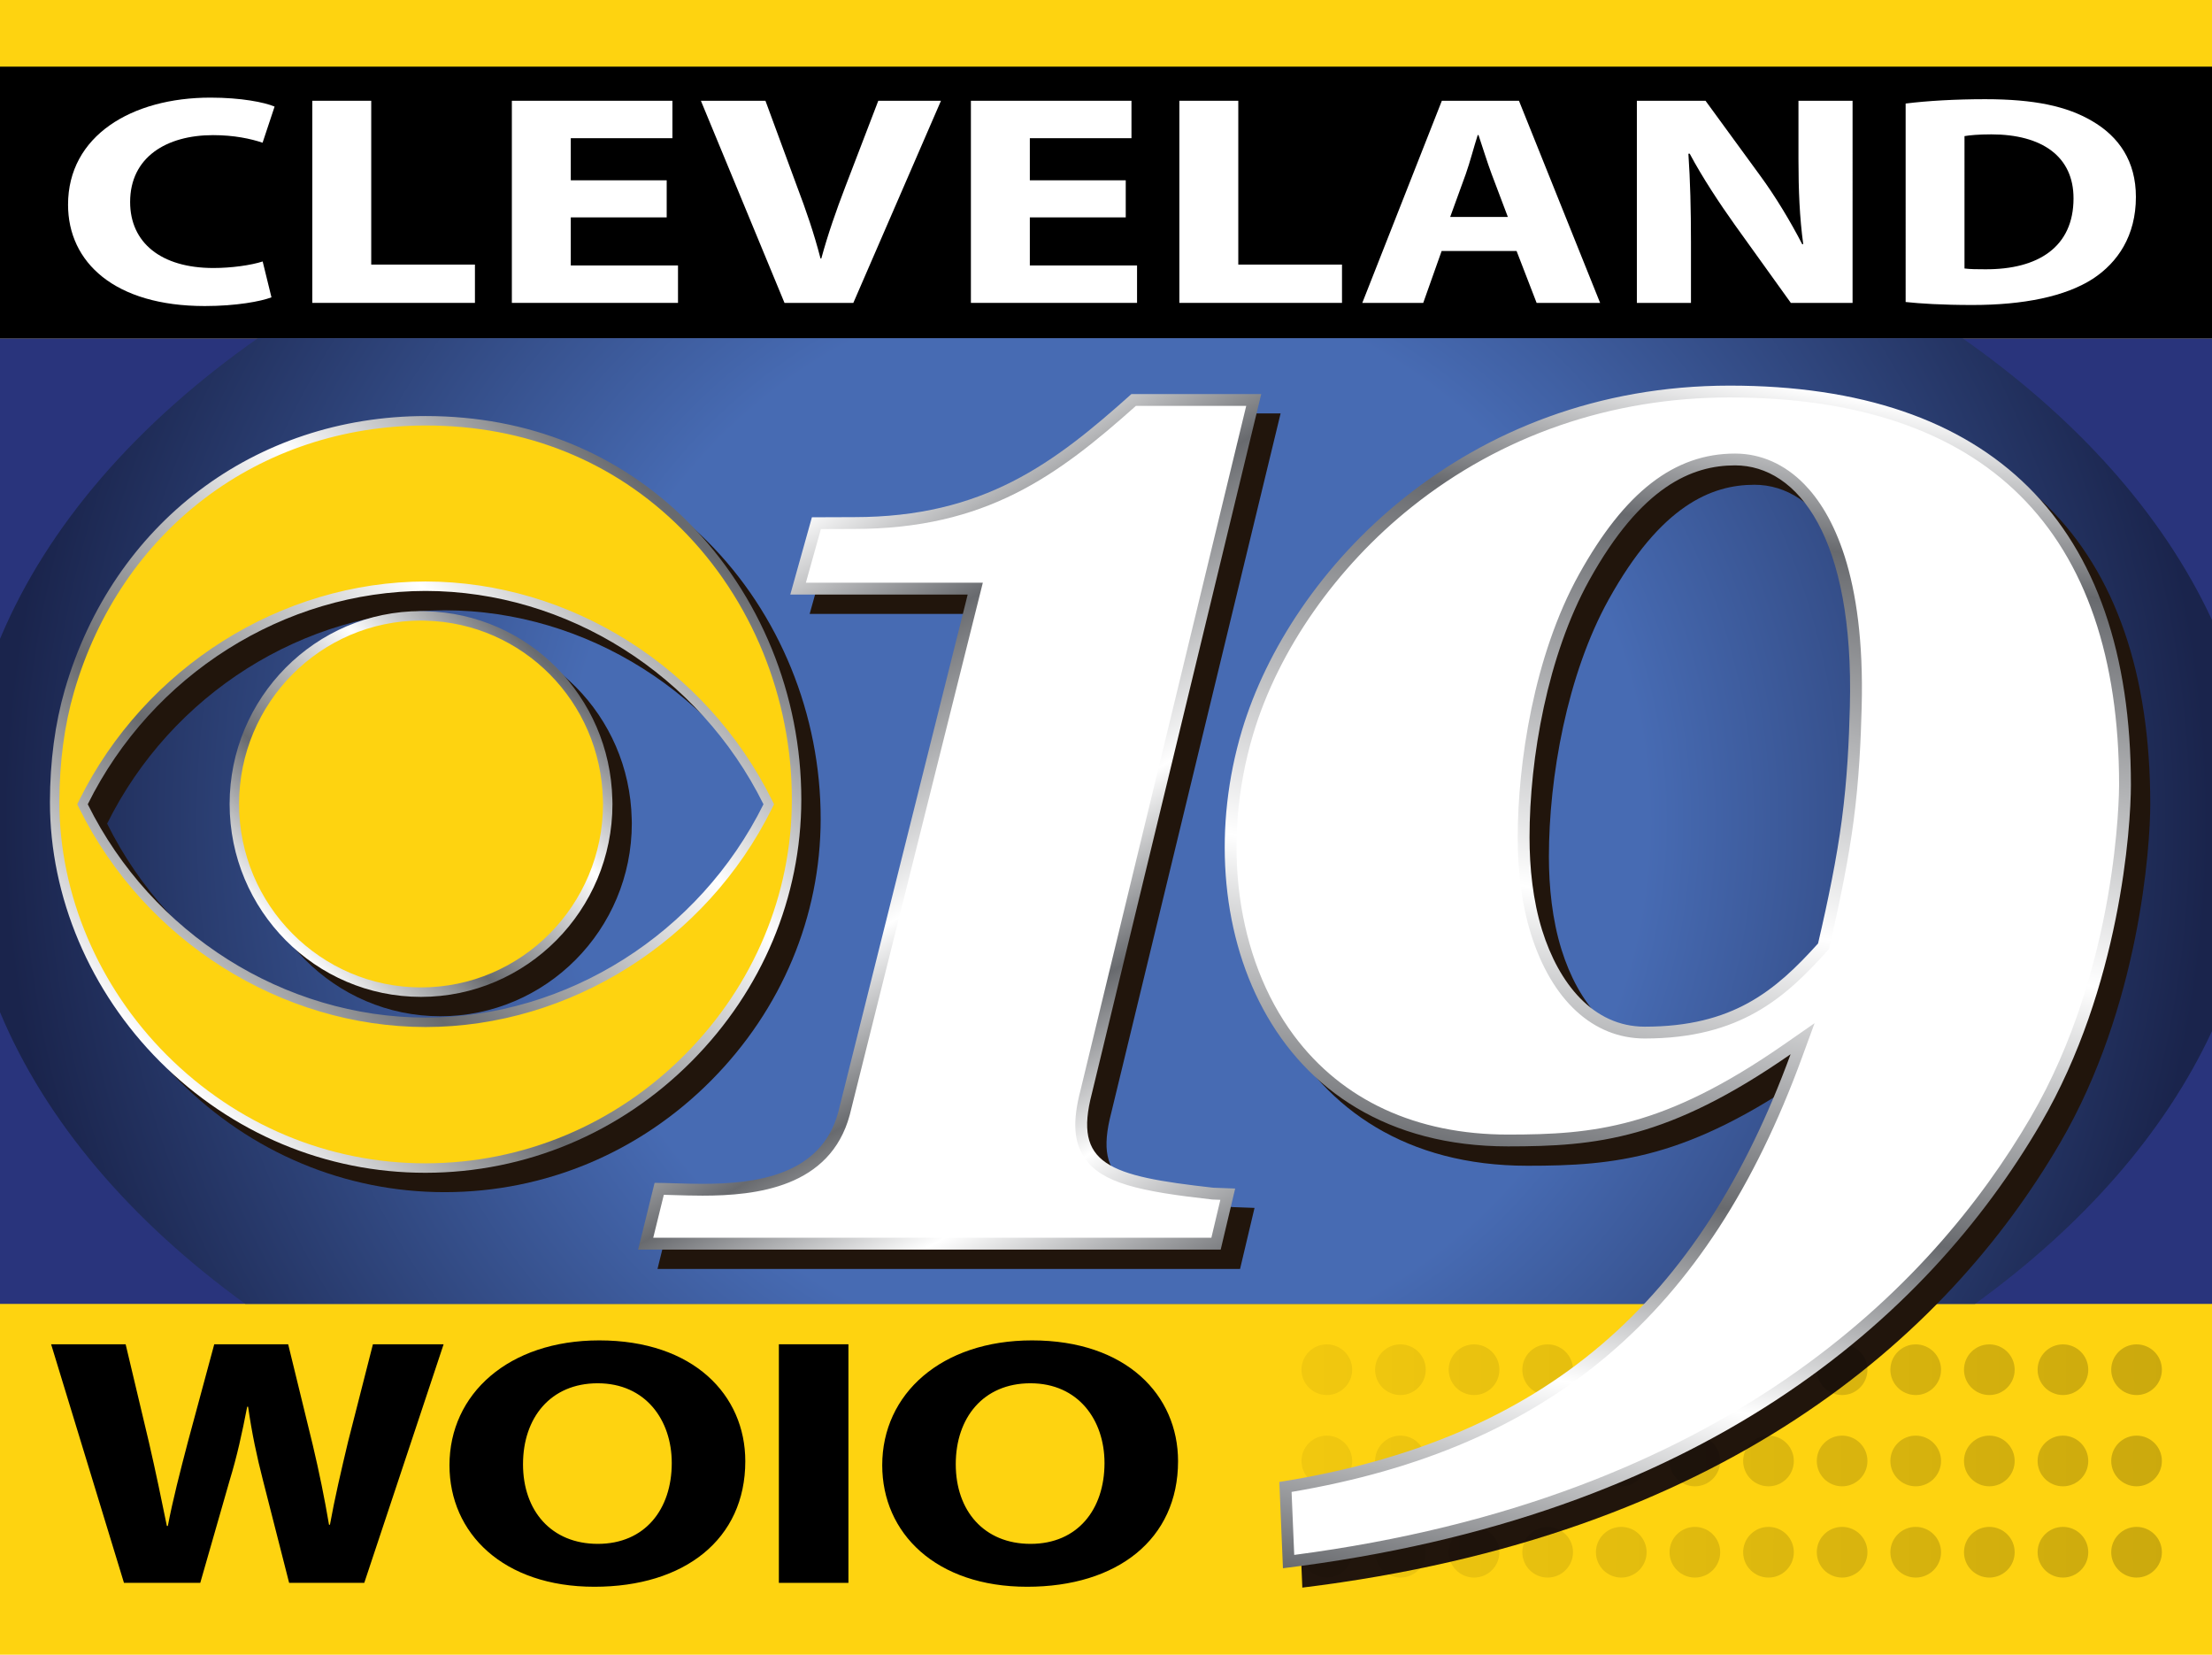<?xml version="1.0" encoding="UTF-8" standalone="no"?>
<!-- Generator: Adobe Illustrator 24.1.1, SVG Export Plug-In . SVG Version: 6.00 Build 0)  -->

<svg
   version="1.1"
   id="圖層_1"
   x="0px"
   y="0px"
   viewBox="0 0 468 350"
   style="enable-background:new 0 0 468 350;"
   xml:space="preserve"
   sodipodi:docname="WOIO_2015 (1).svg"
   inkscape:version="1.1.1 (3bf5ae0, 2021-09-20)"
   xmlns:inkscape="http://www.inkscape.org/namespaces/inkscape"
   xmlns:sodipodi="http://sodipodi.sourceforge.net/DTD/sodipodi-0.dtd"
   xmlns="http://www.w3.org/2000/svg"
   xmlns:svg="http://www.w3.org/2000/svg"><defs
   id="defs17415"><linearGradient
     id="SVGID_42_"
     gradientUnits="userSpaceOnUse"
     x1="257.107"
     y1="271.137"
     x2="158.516"
     y2="100.373">
		<stop
   offset="0"
   style="stop-color:#686A6E"
   id="stop17395" />
		<stop
   offset="0.186"
   style="stop-color:#FFFFFF"
   id="stop17397" />
		<stop
   offset="0.344"
   style="stop-color:#686A6E"
   id="stop17399" />
		<stop
   offset="0.508"
   style="stop-color:#FFFFFF"
   id="stop17401" />
		<stop
   offset="0.766"
   style="stop-color:#686A6E"
   id="stop17403" />
		<stop
   offset="0.935"
   style="stop-color:#FFFFFF"
   id="stop17405" />
	</linearGradient><linearGradient
     id="SVGID_3_"
     gradientUnits="userSpaceOnUse"
     x1="60.35"
     y1="198.789"
     x2="117.832"
     y2="141.307">
		<stop
   offset="0"
   style="stop-color:#FFFFFF"
   id="stop17064" />
		<stop
   offset="0.302"
   style="stop-color:#686A6E"
   id="stop17066" />
		<stop
   offset="0.69"
   style="stop-color:#FFFFFF"
   id="stop17068" />
		<stop
   offset="0.992"
   style="stop-color:#686A6E"
   id="stop17070" />
	</linearGradient><linearGradient
     id="SVGID_4_"
     gradientUnits="userSpaceOnUse"
     x1="33.574"
     y1="224.28"
     x2="146.505"
     y2="111.349">
		<stop
   offset="0"
   style="stop-color:#FFFFFF"
   id="stop17077" />
		<stop
   offset="0.302"
   style="stop-color:#686A6E"
   id="stop17079" />
		<stop
   offset="0.69"
   style="stop-color:#FFFFFF"
   id="stop17081" />
		<stop
   offset="0.992"
   style="stop-color:#686A6E"
   id="stop17083" />
	</linearGradient><linearGradient
     id="SVGID_5_"
     gradientUnits="userSpaceOnUse"
     x1="276.537"
     y1="289.714"
     x2="458.579"
     y2="289.97">
		<stop
   offset="0"
   style="stop-color:#000000;stop-opacity:0.05"
   id="stop17118" />
		<stop
   offset="1"
   style="stop-color:#000000;stop-opacity:0.2"
   id="stop17120" />
	</linearGradient><linearGradient
     id="SVGID_6_"
     gradientUnits="userSpaceOnUse"
     x1="276.51"
     y1="309.017"
     x2="458.552"
     y2="309.272">
		<stop
   offset="0"
   style="stop-color:#000000;stop-opacity:0.05"
   id="stop17125" />
		<stop
   offset="1"
   style="stop-color:#000000;stop-opacity:0.2"
   id="stop17127" />
	</linearGradient><linearGradient
     id="SVGID_7_"
     gradientUnits="userSpaceOnUse"
     x1="276.482"
     y1="328.32"
     x2="458.525"
     y2="328.575">
		<stop
   offset="0"
   style="stop-color:#000000;stop-opacity:0.05"
   id="stop17132" />
		<stop
   offset="1"
   style="stop-color:#000000;stop-opacity:0.2"
   id="stop17134" />
	</linearGradient><linearGradient
     id="SVGID_8_"
     gradientUnits="userSpaceOnUse"
     x1="276.537"
     y1="289.692"
     x2="458.579"
     y2="289.948">
		<stop
   offset="0"
   style="stop-color:#000000;stop-opacity:0.05"
   id="stop17139" />
		<stop
   offset="1"
   style="stop-color:#000000;stop-opacity:0.2"
   id="stop17141" />
	</linearGradient><linearGradient
     id="SVGID_9_"
     gradientUnits="userSpaceOnUse"
     x1="276.51"
     y1="308.995"
     x2="458.552"
     y2="309.25">
		<stop
   offset="0"
   style="stop-color:#000000;stop-opacity:0.05"
   id="stop17146" />
		<stop
   offset="1"
   style="stop-color:#000000;stop-opacity:0.2"
   id="stop17148" />
	</linearGradient><linearGradient
     id="SVGID_10_"
     gradientUnits="userSpaceOnUse"
     x1="276.482"
     y1="328.298"
     x2="458.525"
     y2="328.553">
		<stop
   offset="0"
   style="stop-color:#000000;stop-opacity:0.05"
   id="stop17153" />
		<stop
   offset="1"
   style="stop-color:#000000;stop-opacity:0.2"
   id="stop17155" />
	</linearGradient><linearGradient
     id="SVGID_11_"
     gradientUnits="userSpaceOnUse"
     x1="276.537"
     y1="289.671"
     x2="458.579"
     y2="289.926">
		<stop
   offset="0"
   style="stop-color:#000000;stop-opacity:0.05"
   id="stop17160" />
		<stop
   offset="1"
   style="stop-color:#000000;stop-opacity:0.2"
   id="stop17162" />
	</linearGradient><linearGradient
     id="SVGID_12_"
     gradientUnits="userSpaceOnUse"
     x1="276.51"
     y1="308.973"
     x2="458.552"
     y2="309.229">
		<stop
   offset="0"
   style="stop-color:#000000;stop-opacity:0.05"
   id="stop17167" />
		<stop
   offset="1"
   style="stop-color:#000000;stop-opacity:0.2"
   id="stop17169" />
	</linearGradient><linearGradient
     id="SVGID_13_"
     gradientUnits="userSpaceOnUse"
     x1="276.483"
     y1="328.276"
     x2="458.525"
     y2="328.531">
		<stop
   offset="0"
   style="stop-color:#000000;stop-opacity:0.05"
   id="stop17174" />
		<stop
   offset="1"
   style="stop-color:#000000;stop-opacity:0.2"
   id="stop17176" />
	</linearGradient><linearGradient
     id="SVGID_14_"
     gradientUnits="userSpaceOnUse"
     x1="276.537"
     y1="289.649"
     x2="458.579"
     y2="289.904">
		<stop
   offset="0"
   style="stop-color:#000000;stop-opacity:0.05"
   id="stop17181" />
		<stop
   offset="1"
   style="stop-color:#000000;stop-opacity:0.2"
   id="stop17183" />
	</linearGradient><linearGradient
     id="SVGID_15_"
     gradientUnits="userSpaceOnUse"
     x1="276.51"
     y1="308.951"
     x2="458.552"
     y2="309.207">
		<stop
   offset="0"
   style="stop-color:#000000;stop-opacity:0.05"
   id="stop17188" />
		<stop
   offset="1"
   style="stop-color:#000000;stop-opacity:0.2"
   id="stop17190" />
	</linearGradient><linearGradient
     id="SVGID_16_"
     gradientUnits="userSpaceOnUse"
     x1="276.483"
     y1="328.254"
     x2="458.525"
     y2="328.509">
		<stop
   offset="0"
   style="stop-color:#000000;stop-opacity:0.05"
   id="stop17195" />
		<stop
   offset="1"
   style="stop-color:#000000;stop-opacity:0.2"
   id="stop17197" />
	</linearGradient><linearGradient
     id="SVGID_17_"
     gradientUnits="userSpaceOnUse"
     x1="276.537"
     y1="289.627"
     x2="458.579"
     y2="289.882">
		<stop
   offset="0"
   style="stop-color:#000000;stop-opacity:0.05"
   id="stop17202" />
		<stop
   offset="1"
   style="stop-color:#000000;stop-opacity:0.2"
   id="stop17204" />
	</linearGradient><linearGradient
     id="SVGID_18_"
     gradientUnits="userSpaceOnUse"
     x1="276.51"
     y1="308.93"
     x2="458.552"
     y2="309.185">
		<stop
   offset="0"
   style="stop-color:#000000;stop-opacity:0.05"
   id="stop17209" />
		<stop
   offset="1"
   style="stop-color:#000000;stop-opacity:0.2"
   id="stop17211" />
	</linearGradient><linearGradient
     id="SVGID_19_"
     gradientUnits="userSpaceOnUse"
     x1="276.483"
     y1="328.232"
     x2="458.525"
     y2="328.488">
		<stop
   offset="0"
   style="stop-color:#000000;stop-opacity:0.05"
   id="stop17216" />
		<stop
   offset="1"
   style="stop-color:#000000;stop-opacity:0.2"
   id="stop17218" />
	</linearGradient><linearGradient
     id="SVGID_20_"
     gradientUnits="userSpaceOnUse"
     x1="276.537"
     y1="289.605"
     x2="458.579"
     y2="289.86">
		<stop
   offset="0"
   style="stop-color:#000000;stop-opacity:0.05"
   id="stop17223" />
		<stop
   offset="1"
   style="stop-color:#000000;stop-opacity:0.2"
   id="stop17225" />
	</linearGradient><linearGradient
     id="SVGID_21_"
     gradientUnits="userSpaceOnUse"
     x1="276.51"
     y1="308.908"
     x2="458.552"
     y2="309.163">
		<stop
   offset="0"
   style="stop-color:#000000;stop-opacity:0.05"
   id="stop17230" />
		<stop
   offset="1"
   style="stop-color:#000000;stop-opacity:0.2"
   id="stop17232" />
	</linearGradient><linearGradient
     id="SVGID_22_"
     gradientUnits="userSpaceOnUse"
     x1="276.483"
     y1="328.21"
     x2="458.525"
     y2="328.466">
		<stop
   offset="0"
   style="stop-color:#000000;stop-opacity:0.05"
   id="stop17237" />
		<stop
   offset="1"
   style="stop-color:#000000;stop-opacity:0.2"
   id="stop17239" />
	</linearGradient><linearGradient
     id="SVGID_23_"
     gradientUnits="userSpaceOnUse"
     x1="276.537"
     y1="289.583"
     x2="458.579"
     y2="289.839">
		<stop
   offset="0"
   style="stop-color:#000000;stop-opacity:0.05"
   id="stop17244" />
		<stop
   offset="1"
   style="stop-color:#000000;stop-opacity:0.2"
   id="stop17246" />
	</linearGradient><linearGradient
     id="SVGID_24_"
     gradientUnits="userSpaceOnUse"
     x1="276.51"
     y1="308.886"
     x2="458.552"
     y2="309.141">
		<stop
   offset="0"
   style="stop-color:#000000;stop-opacity:0.05"
   id="stop17251" />
		<stop
   offset="1"
   style="stop-color:#000000;stop-opacity:0.2"
   id="stop17253" />
	</linearGradient><linearGradient
     id="SVGID_25_"
     gradientUnits="userSpaceOnUse"
     x1="276.483"
     y1="328.189"
     x2="458.525"
     y2="328.444">
		<stop
   offset="0"
   style="stop-color:#000000;stop-opacity:0.05"
   id="stop17258" />
		<stop
   offset="1"
   style="stop-color:#000000;stop-opacity:0.2"
   id="stop17260" />
	</linearGradient><linearGradient
     id="SVGID_26_"
     gradientUnits="userSpaceOnUse"
     x1="276.537"
     y1="289.561"
     x2="458.579"
     y2="289.817">
		<stop
   offset="0"
   style="stop-color:#000000;stop-opacity:0.05"
   id="stop17265" />
		<stop
   offset="1"
   style="stop-color:#000000;stop-opacity:0.2"
   id="stop17267" />
	</linearGradient><linearGradient
     id="SVGID_27_"
     gradientUnits="userSpaceOnUse"
     x1="276.51"
     y1="308.864"
     x2="458.552"
     y2="309.119">
		<stop
   offset="0"
   style="stop-color:#000000;stop-opacity:0.05"
   id="stop17272" />
		<stop
   offset="1"
   style="stop-color:#000000;stop-opacity:0.2"
   id="stop17274" />
	</linearGradient><linearGradient
     id="SVGID_28_"
     gradientUnits="userSpaceOnUse"
     x1="276.483"
     y1="328.167"
     x2="458.525"
     y2="328.422">
		<stop
   offset="0"
   style="stop-color:#000000;stop-opacity:0.05"
   id="stop17279" />
		<stop
   offset="1"
   style="stop-color:#000000;stop-opacity:0.2"
   id="stop17281" />
	</linearGradient><linearGradient
     id="SVGID_29_"
     gradientUnits="userSpaceOnUse"
     x1="276.537"
     y1="289.54"
     x2="458.579"
     y2="289.795">
		<stop
   offset="0"
   style="stop-color:#000000;stop-opacity:0.05"
   id="stop17286" />
		<stop
   offset="1"
   style="stop-color:#000000;stop-opacity:0.2"
   id="stop17288" />
	</linearGradient><linearGradient
     id="SVGID_30_"
     gradientUnits="userSpaceOnUse"
     x1="276.51"
     y1="308.842"
     x2="458.552"
     y2="309.098">
		<stop
   offset="0"
   style="stop-color:#000000;stop-opacity:0.05"
   id="stop17293" />
		<stop
   offset="1"
   style="stop-color:#000000;stop-opacity:0.2"
   id="stop17295" />
	</linearGradient><linearGradient
     id="SVGID_31_"
     gradientUnits="userSpaceOnUse"
     x1="276.483"
     y1="328.145"
     x2="458.525"
     y2="328.4">
		<stop
   offset="0"
   style="stop-color:#000000;stop-opacity:0.05"
   id="stop17300" />
		<stop
   offset="1"
   style="stop-color:#000000;stop-opacity:0.2"
   id="stop17302" />
	</linearGradient><linearGradient
     id="SVGID_32_"
     gradientUnits="userSpaceOnUse"
     x1="276.537"
     y1="289.518"
     x2="458.579"
     y2="289.773">
		<stop
   offset="0"
   style="stop-color:#000000;stop-opacity:0.05"
   id="stop17307" />
		<stop
   offset="1"
   style="stop-color:#000000;stop-opacity:0.2"
   id="stop17309" />
	</linearGradient><linearGradient
     id="SVGID_33_"
     gradientUnits="userSpaceOnUse"
     x1="276.51"
     y1="308.82"
     x2="458.552"
     y2="309.076">
		<stop
   offset="0"
   style="stop-color:#000000;stop-opacity:0.05"
   id="stop17314" />
		<stop
   offset="1"
   style="stop-color:#000000;stop-opacity:0.2"
   id="stop17316" />
	</linearGradient><linearGradient
     id="SVGID_34_"
     gradientUnits="userSpaceOnUse"
     x1="276.483"
     y1="328.123"
     x2="458.525"
     y2="328.378">
		<stop
   offset="0"
   style="stop-color:#000000;stop-opacity:0.05"
   id="stop17321" />
		<stop
   offset="1"
   style="stop-color:#000000;stop-opacity:0.2"
   id="stop17323" />
	</linearGradient><linearGradient
     id="SVGID_35_"
     gradientUnits="userSpaceOnUse"
     x1="276.537"
     y1="289.496"
     x2="458.579"
     y2="289.751">
		<stop
   offset="0"
   style="stop-color:#000000;stop-opacity:0.05"
   id="stop17328" />
		<stop
   offset="1"
   style="stop-color:#000000;stop-opacity:0.2"
   id="stop17330" />
	</linearGradient><linearGradient
     id="SVGID_36_"
     gradientUnits="userSpaceOnUse"
     x1="276.51"
     y1="308.799"
     x2="458.552"
     y2="309.054">
		<stop
   offset="0"
   style="stop-color:#000000;stop-opacity:0.05"
   id="stop17335" />
		<stop
   offset="1"
   style="stop-color:#000000;stop-opacity:0.2"
   id="stop17337" />
	</linearGradient><linearGradient
     id="SVGID_37_"
     gradientUnits="userSpaceOnUse"
     x1="276.483"
     y1="328.101"
     x2="458.525"
     y2="328.357">
		<stop
   offset="0"
   style="stop-color:#000000;stop-opacity:0.05"
   id="stop17342" />
		<stop
   offset="1"
   style="stop-color:#000000;stop-opacity:0.2"
   id="stop17344" />
	</linearGradient><linearGradient
     id="SVGID_38_"
     gradientUnits="userSpaceOnUse"
     x1="276.537"
     y1="289.474"
     x2="458.579"
     y2="289.729">
		<stop
   offset="0"
   style="stop-color:#000000;stop-opacity:0.05"
   id="stop17349" />
		<stop
   offset="1"
   style="stop-color:#000000;stop-opacity:0.2"
   id="stop17351" />
	</linearGradient><linearGradient
     id="SVGID_39_"
     gradientUnits="userSpaceOnUse"
     x1="276.51"
     y1="308.777"
     x2="458.552"
     y2="309.032">
		<stop
   offset="0"
   style="stop-color:#000000;stop-opacity:0.05"
   id="stop17356" />
		<stop
   offset="1"
   style="stop-color:#000000;stop-opacity:0.2"
   id="stop17358" />
	</linearGradient><linearGradient
     id="SVGID_40_"
     gradientUnits="userSpaceOnUse"
     x1="276.483"
     y1="328.079"
     x2="458.525"
     y2="328.335">
		<stop
   offset="0"
   style="stop-color:#000000;stop-opacity:0.05"
   id="stop17363" />
		<stop
   offset="1"
   style="stop-color:#000000;stop-opacity:0.2"
   id="stop17365" />
	</linearGradient></defs><sodipodi:namedview
   id="namedview17413"
   pagecolor="#505050"
   bordercolor="#eeeeee"
   borderopacity="1"
   inkscape:pageshadow="0"
   inkscape:pageopacity="0"
   inkscape:pagecheckerboard="0"
   showgrid="false"
   inkscape:zoom="1.4828571"
   inkscape:cx="307.17726"
   inkscape:cy="292.67823"
   inkscape:window-width="1366"
   inkscape:window-height="703"
   inkscape:window-x="0"
   inkscape:window-y="0"
   inkscape:window-maximized="1"
   inkscape:current-layer="圖層_1" />
<style
   type="text/css"
   id="style17019">
	.st0{fill:#FED310;}
	.st1{fill:url(#SVGID_1_);}
	.st2{fill:url(#SVGID_2_);}
	.st3{filter:url(#AI_高斯模糊);}
	.st4{fill:#231815;}
	.st5{fill:url(#SVGID_3_);}
	.st6{fill:url(#SVGID_4_);}
	.st7{fill:#FFFFFF;}
	.st8{fill:url(#SVGID_5_);}
	.st9{fill:url(#SVGID_6_);}
	.st10{fill:url(#SVGID_7_);}
	.st11{fill:url(#SVGID_8_);}
	.st12{fill:url(#SVGID_9_);}
	.st13{fill:url(#SVGID_10_);}
	.st14{fill:url(#SVGID_11_);}
	.st15{fill:url(#SVGID_12_);}
	.st16{fill:url(#SVGID_13_);}
	.st17{fill:url(#SVGID_14_);}
	.st18{fill:url(#SVGID_15_);}
	.st19{fill:url(#SVGID_16_);}
	.st20{fill:url(#SVGID_17_);}
	.st21{fill:url(#SVGID_18_);}
	.st22{fill:url(#SVGID_19_);}
	.st23{fill:url(#SVGID_20_);}
	.st24{fill:url(#SVGID_21_);}
	.st25{fill:url(#SVGID_22_);}
	.st26{fill:url(#SVGID_23_);}
	.st27{fill:url(#SVGID_24_);}
	.st28{fill:url(#SVGID_25_);}
	.st29{fill:url(#SVGID_26_);}
	.st30{fill:url(#SVGID_27_);}
	.st31{fill:url(#SVGID_28_);}
	.st32{fill:url(#SVGID_29_);}
	.st33{fill:url(#SVGID_30_);}
	.st34{fill:url(#SVGID_31_);}
	.st35{fill:url(#SVGID_32_);}
	.st36{fill:url(#SVGID_33_);}
	.st37{fill:url(#SVGID_34_);}
	.st38{fill:url(#SVGID_35_);}
	.st39{fill:url(#SVGID_36_);}
	.st40{fill:url(#SVGID_37_);}
	.st41{fill:url(#SVGID_38_);}
	.st42{fill:url(#SVGID_39_);}
	.st43{fill:url(#SVGID_40_);}
	.st44{fill:url(#SVGID_41_);}
	.st45{fill:url(#SVGID_42_);}
</style>
<filter
   id="AI_高斯模糊"
   x="-0.027"
   y="-0.048"
   width="1.055"
   height="1.096">
	<feGaussianBlur
   stdDeviation="5"
   id="feGaussianBlur17021" />
</filter>
<rect
   x="0"
   class="st0"
   width="468"
   height="350"
   id="rect17024"
   style="stroke:none" />
<radialGradient
   id="SVGID_1_"
   cx="234"
   cy="173.672"
   r="180.535"
   gradientUnits="userSpaceOnUse">
	<stop
   offset="0"
   style="stop-color:#1D398D"
   id="stop17026" />
	<stop
   offset="1"
   style="stop-color:#29347C"
   id="stop17028" />
</radialGradient>
<rect
   x="0"
   y="71.544"
   class="st1"
   width="468"
   height="204.255"
   id="rect17031"
   style="stroke:none" />
<rect
   x="0"
   y="14.098"
   width="468"
   height="57.447"
   id="rect17033"
   style="stroke:none;fill:#000000" />
<radialGradient
   id="SVGID_2_"
   cx="234"
   cy="173.672"
   r="233.346"
   gradientUnits="userSpaceOnUse">
	<stop
   offset="0.491"
   style="stop-color:#476BB3"
   id="stop17035" />
	<stop
   offset="1"
   style="stop-color:#1A244C"
   id="stop17037" />
</radialGradient>
<path
   class="st2"
   d="M468,131.139c-10.42-22.417-28.679-42.707-52.787-59.594H54.557  C29.022,89.431,10.044,111.136,0,135.143v78.949  c9.693,23.168,27.709,44.191,51.908,61.708h365.954  C440.659,259.297,457.966,239.683,468,218.095V131.139z"
   id="path17040"
   style="stroke:none" />
<path
   d="M 26.231,334.806 10.815,284.34 h 15.768 l 4.938,20.78 c 1.393,6.009 2.744,12.561 3.785,17.654 h 0.204 c 1.043,-5.484 2.605,-11.522 4.245,-17.795 l 5.575,-20.64 h 15.64 l 5.203,21.301 c 1.391,5.889 2.493,11.277 3.436,16.868 h 0.198 c 1.016,-5.628 2.388,-11.481 3.827,-17.533 l 5.265,-20.636 H 93.857 L 77.069,334.806 H 61.173 L 55.629,313.077 c -1.298,-5.047 -2.315,-9.809 -3.137,-15.529 h -0.193 c -1.101,5.684 -2.15,10.471 -3.706,15.565 l -6.223,21.693 z"
   id="path17042"
   style="fill:#000000;stroke:none" /><path
   d="m 157.685,309.068 c 0,16.558 -12.892,26.562 -31.926,26.562 -19.304,0 -30.663,-11.321 -30.663,-25.713 0,-15.086 12.519,-26.399 31.688,-26.399 19.981,0 30.9,11.589 30.9,25.551 z m -47.03,0.633 c 0,9.886 6.011,16.856 15.832,16.856 9.951,0 15.639,-7.289 15.639,-17.103 0,-9.097 -5.548,-16.865 -15.674,-16.865 -9.97,0 -15.796,7.297 -15.796,17.111 z"
   id="path17044"
   style="fill:#000000;stroke:none" /><path
   d="m 179.506,284.34 v 50.466 H 164.788 v -50.466 z"
   id="path17046"
   style="fill:#000000;stroke:none" /><path
   d="m 249.244,309.068 c 0,16.558 -12.893,26.562 -31.926,26.562 -19.304,0 -30.663,-11.321 -30.663,-25.713 0,-15.086 12.519,-26.399 31.688,-26.399 19.981,0 30.901,11.589 30.901,25.551 z m -47.03,0.633 c 0,9.886 6.01,16.856 15.831,16.856 9.951,0 15.639,-7.289 15.639,-17.103 0,-9.097 -5.548,-16.865 -15.674,-16.865 -9.97,0 -15.796,7.297 -15.796,17.111 z"
   id="path17048"
   style="fill:#000000;stroke:none" />

<g
   class="st3"
   id="g17060"
   style="stroke:none;fill:#21150c;fill-opacity:1">
	<path
   class="st4"
   d="M370.068,85.663c-56.106,0-93.009,38.859-103.213,72.957   c-11.957,39.957,5.234,87.96,56.298,87.96c18.765,0,33.872-1.492,59.787-19.492   c-19.149,52.213-51.617,81.532-108.17,90.468l0.766,18.255   c88.596-10.851,136.131-52.585,160.34-94.085   c16.815-28.824,19.064-62.653,19.064-71.617   C454.94,114.778,425.408,85.663,370.068,85.663z M327.706,181.222   c0-16.789,3.828-38.507,12.631-54.385c11.054-19.937,21.787-24.3,30.85-24.3   c13.315,0,25.226,15.303,24.293,51.038c-0.188,7.198-0.544,15.192-1.711,24   c-1.062,8.018-2.833,16.71-5.019,26.09   c-9.057,10.048-18.06,17.595-36.673,17.595c-10.924,0-18.198-9.177-21.702-20.399   C328.401,194.538,327.706,187.566,327.706,181.222z"
   id="path17052"
   style="stroke:none;fill:#21150c;fill-opacity:1" />
	<path
   class="st4"
   d="M93.177,133.358c-22.331,0-40.498,18.302-40.498,40.799   c0,22.497,18.167,40.8,40.498,40.8c22.331,0,40.499-18.303,40.499-40.8   c0-0.211-0.007-0.42-0.014-0.629l-0.01-0.329   c-0.5-21.793-17.836-39.283-39.465-39.817l-0.298-0.009   C93.652,133.365,93.415,133.358,93.177,133.358z"
   id="path17054"
   style="stroke:none;fill:#21150c;fill-opacity:1" />
	<path
   class="st4"
   d="M173.632,173.235c0.024-22.063-8.708-43.464-23.957-58.715   c-14.667-14.669-33.836-22.42-55.447-22.42c-0.027,0-0.056,0-0.082,0   c-36.183,0.033-66.142,22.739-76.324,57.847   c-2.085,7.19-3.148,15.189-3.158,23.775   c-0.023,20.087,8.471,40.117,23.303,54.951   c15.148,15.151,35.069,23.491,56.104,23.491c0.025,0,0.053,0,0.079,0   c21.211-0.021,41.209-8.409,56.311-23.616   C165.38,213.521,173.609,193.877,173.632,173.235z M165.629,174.213   c-13.583,27.396-41.561,45.082-71.48,45.123   c-29.922-0.041-57.9-17.728-71.484-45.123   c13.583-27.395,41.562-45.082,71.48-45.123   C124.068,129.132,152.046,146.819,165.629,174.213z"
   id="path17056"
   style="stroke:none;fill:#21150c;fill-opacity:1" />
	<path
   class="st4"
   d="M235.11,235.387L270.94,87.451h-27.467   c-16.302,14.59-31.193,26.031-58.703,26.031c-1.212,0-7.623,0.032-8.894,0.032   l-4.575,16.34h37.534l-27.385,109.489c-3.633,13.428-17.497,15.157-28.7,15.157   c-3.885,0-7.45-0.208-10.158-0.208l-3.483,14.114h123.256l3.061-12.914   l-4.636-0.171C238.556,252.848,231.194,250.404,235.11,235.387z"
   id="path17058"
   style="stroke:none;fill:#21150c;fill-opacity:1" />
</g><path
   class="st0"
   d="m 89.079,209.859 c -21.779,0 -39.498,-17.855 -39.498,-39.8 0,-21.945 17.719,-39.799 39.498,-39.799 0.227,0 0.453,0.007 0.678,0.015 l 0.3,0.009 c 21.102,0.521 38.009,17.582 38.497,38.84 l 0.01,0.337 c 0.007,0.201 0.014,0.398 0.014,0.598 -1e-5,21.945 -17.719,39.8 -39.499,39.8 z"
   id="path17062"
   style="stroke:none" /><path
   class="st5"
   d="m 89.079,131.26 c 0.216,0 0.431,0.007 0.649,0.014 l 0.311,0.01 c 20.561,0.508 37.04,17.139 37.516,37.88 l 0.011,0.336 c 0.007,0.186 0.013,0.371 0.013,0.559 0,21.394 -17.271,38.8 -38.499,38.8 -21.228,0 -38.498,-17.406 -38.498,-38.8 0,-21.394 17.27,-38.799 38.498,-38.799 m 0,-2 c -22.331,0 -40.498,18.302 -40.498,40.799 0,22.497 18.167,40.8 40.498,40.8 22.331,0 40.499,-18.303 40.499,-40.8 0,-0.211 -0.007,-0.42 -0.014,-0.629 l -0.01,-0.329 c -0.5,-21.793 -17.836,-39.283 -39.465,-39.817 l -0.298,-0.009 c -0.236,-0.008 -0.473,-0.015 -0.711,-0.015 z"
   id="path17073"
   style="fill:url(#SVGID_3_);stroke:none" /><path
   class="st0"
   d="m 89.973,247.066 c -20.766,0 -40.439,-8.238 -55.396,-23.198 -14.646,-14.647 -23.033,-34.418 -23.01,-54.243 0.01,-8.492 1.06,-16.398 3.119,-23.497 10.055,-34.67 39.638,-57.094 75.365,-57.126 21.419,0 40.348,7.651 54.821,22.127 15.062,15.065 23.687,36.208 23.664,58.007 -0.022,20.376 -8.148,39.77 -22.882,54.608 -14.913,15.018 -34.659,23.3 -55.602,23.321 h -0.078 z m 0.074,-123.073 c -30.228,0.042 -58.636,17.972 -72.375,45.679 l -0.22,0.444 0.22,0.444 c 13.738,27.707 42.148,45.638 72.378,45.679 30.231,-0.041 58.64,-17.972 72.377,-45.679 l 0.22,-0.444 -0.22,-0.444 C 148.69,141.965 120.28,124.035 90.049,123.993 h -0.003 z"
   id="path17075"
   style="stroke:none" /><path
   class="st6"
   d="m 90.13,90.002 c 21.067,0 39.751,7.55 54.033,21.834 14.876,14.879 23.394,35.763 23.371,57.299 -0.022,20.111 -8.045,39.255 -22.591,53.905 -14.724,14.827 -34.219,23.005 -54.891,23.025 h -0.079 c -20.499,0 -39.921,-8.135 -54.689,-22.905 -14.46,-14.461 -22.74,-33.974 -22.717,-53.534 0.01,-8.398 1.046,-16.211 3.079,-23.22 9.928,-34.232 39.134,-56.372 74.403,-56.404 h 0.082 m -0.081,127.237 h 0.003 0.003 c 30.604,-0.042 59.364,-18.19 73.269,-46.235 l 0.441,-0.888 -0.441,-0.888 c -13.905,-28.044 -42.666,-46.192 -73.278,-46.235 -30.604,0.043 -59.364,18.191 -73.269,46.235 l -0.441,0.888 0.441,0.888 c 13.905,28.045 42.667,46.193 73.273,46.235 m 0.081,-129.237 c -0.027,0 -0.056,0 -0.082,0 -36.183,0.033 -66.142,22.739 -76.324,57.847 -2.085,7.19 -3.148,15.189 -3.158,23.775 -0.023,20.087 8.471,40.117 23.303,54.951 15.148,15.151 35.069,23.491 56.104,23.491 0.025,0 0.053,0 0.079,0 21.211,-0.021 41.209,-8.409 56.311,-23.616 14.92,-15.026 23.15,-34.67 23.172,-55.312 0.024,-22.063 -8.708,-43.464 -23.957,-58.715 C 130.911,95.753 111.741,88.002 90.13,88.002 Z M 90.052,215.239 C 60.129,215.198 32.151,197.511 18.568,170.116 32.151,142.721 60.13,125.034 90.048,124.993 c 29.922,0.042 57.901,17.729 71.484,45.123 -13.583,27.396 -41.561,45.082 -71.48,45.123 z"
   id="path17086"
   style="fill:url(#SVGID_4_);stroke:none" />
<path
   class="st7"
   d="m 57.433,62.889 c -2.233,0.857 -7.455,1.844 -14.096,1.844 -19.095,0 -28.939,-9.251 -28.939,-21.438 0,-14.578 13.474,-22.646 30.123,-22.646 6.484,0 11.409,0.98 13.575,1.896 l -2.542,7.643 c -2.48,-0.841 -6.021,-1.605 -10.475,-1.605 -9.837,0 -17.548,4.649 -17.548,14.15 0,8.572 6.517,13.956 17.619,13.956 3.822,0 7.952,-0.583 10.424,-1.382 z"
   id="path17090"
   style="fill:#ffffff;stroke:none" /><path
   class="st7"
   d="M 66.075,21.314 H 78.542 v 34.65 h 21.941 v 8.102 H 66.075 Z"
   id="path17092"
   style="fill:#ffffff;stroke:none" /><path
   class="st7"
   d="m 141.054,45.981 h -20.291 v 10.167 h 22.684 v 7.918 H 108.295 V 21.314 h 33.972 v 7.918 h -21.504 v 8.906 h 20.291 z"
   id="path17094"
   style="fill:#ffffff;stroke:none" /><path
   class="st7"
   d="M 165.979,64.067 148.29,21.314 h 13.657 l 6.671,18.1 c 1.929,5.084 3.603,9.923 4.979,15.256 h 0.172 c 1.395,-5.134 3.177,-10.212 5.052,-15.102 l 7,-18.253 h 13.262 L 180.542,64.067 Z"
   id="path17096"
   style="fill:#ffffff;stroke:none" /><path
   class="st7"
   d="m 238.177,45.981 h -20.292 v 10.167 h 22.685 v 7.918 H 205.417 V 21.314 h 33.972 v 7.918 h -21.504 v 8.906 h 20.292 z"
   id="path17098"
   style="fill:#ffffff;stroke:none" /><path
   class="st7"
   d="m 249.521,21.314 h 12.468 v 34.65 h 21.941 v 8.102 H 249.521 Z"
   id="path17100"
   style="fill:#ffffff;stroke:none" /><path
   class="st7"
   d="m 305.012,53.09 -3.893,10.977 h -12.893 l 16.83,-42.752 h 16.317 l 17.168,42.752 h -13.434 l -4.24,-10.977 z m 14.009,-7.202 -3.435,-9.085 c -0.947,-2.528 -1.926,-5.731 -2.771,-8.233 h -0.172 c -0.81,2.515 -1.642,5.76 -2.525,8.244 l -3.298,9.075 z"
   id="path17102"
   style="fill:#ffffff;stroke:none" /><path
   class="st7"
   d="M 346.316,64.067 V 21.314 h 14.526 l 11.448,15.682 c 3.302,4.481 6.525,9.833 9.011,14.664 l 0.212,-0.02 C 380.748,45.987 380.508,40.24 380.508,33.779 V 21.314 h 11.446 V 64.067 H 378.893 L 367.073,47.602 c -3.289,-4.612 -6.907,-10.091 -9.581,-15.104 l -0.273,0.02 c 0.386,5.665 0.544,11.714 0.544,18.697 v 12.851 z"
   id="path17104"
   style="fill:#ffffff;stroke:none" /><path
   class="st7"
   d="m 403.183,21.901 c 4.589,-0.577 10.563,-0.92 16.812,-0.92 10.463,0 17.298,1.497 22.581,4.588 5.729,3.314 9.324,8.529 9.324,16.087 0,8.193 -3.822,13.857 -9.119,17.319 -5.8,3.748 -14.685,5.537 -25.435,5.537 -6.48,0 -11.098,-0.301 -14.163,-0.631 z m 12.452,34.889 c 1.089,0.157 2.827,0.167 4.349,0.167 11.294,0.075 18.717,-4.761 18.717,-14.982 0.025,-8.883 -6.683,-13.554 -17.402,-13.554 -2.727,0 -4.561,0.18 -5.663,0.369 z"
   id="path17106"
   style="fill:#ffffff;stroke:none" />
<g
   id="g17116"
   style="stroke:none">
	<circle
   class="st0"
   cx="265.144"
   cy="289.72"
   r="5.644"
   id="circle17110"
   style="stroke:none" />
	<circle
   class="st0"
   cx="265.144"
   cy="309.023"
   r="5.644"
   id="circle17112"
   style="stroke:none" />
	<circle
   class="st0"
   cx="265.144"
   cy="328.326"
   r="5.644"
   id="circle17114"
   style="stroke:none" />
</g>
<circle
   class="st8"
   cx="280.718"
   cy="289.72"
   r="5.36"
   id="circle17123"
   style="fill:url(#SVGID_5_);stroke:none" /><circle
   class="st9"
   cx="280.718"
   cy="309.023"
   r="5.36"
   id="circle17130"
   style="fill:url(#SVGID_6_);stroke:none" /><circle
   class="st10"
   cx="280.718"
   cy="328.326"
   r="5.36"
   id="circle17137"
   style="fill:url(#SVGID_7_);stroke:none" /><path
   class="st11"
   d="m 296.293,295.081 c -2.956,0 -5.361,-2.405 -5.361,-5.36 0,-2.955 2.405,-5.36 5.361,-5.36 2.955,0 5.36,2.405 5.36,5.36 0,2.955 -2.405,5.36 -5.36,5.36 z"
   id="path17144"
   style="fill:url(#SVGID_8_);stroke:none" /><path
   class="st12"
   d="m 296.293,314.383 c -2.956,0 -5.361,-2.405 -5.361,-5.36 0,-2.955 2.405,-5.36 5.361,-5.36 2.955,0 5.36,2.405 5.36,5.36 0,2.955 -2.405,5.36 -5.36,5.36 z"
   id="path17151"
   style="fill:url(#SVGID_9_);stroke:none" /><path
   class="st13"
   d="m 296.293,333.686 c -2.956,0 -5.361,-2.405 -5.361,-5.36 0,-2.955 2.405,-5.36 5.361,-5.36 2.955,0 5.36,2.405 5.36,5.36 0,2.955 -2.405,5.36 -5.36,5.36 z"
   id="path17158"
   style="fill:url(#SVGID_10_);stroke:none" /><circle
   class="st14"
   cx="311.868"
   cy="289.72"
   r="5.36"
   id="circle17165"
   style="fill:url(#SVGID_11_);stroke:none" /><circle
   class="st15"
   cx="311.868"
   cy="309.023"
   r="5.36"
   id="circle17172"
   style="fill:url(#SVGID_12_);stroke:none" /><circle
   class="st16"
   cx="311.868"
   cy="328.326"
   r="5.36"
   id="circle17179"
   style="fill:url(#SVGID_13_);stroke:none" /><circle
   class="st17"
   cx="327.442"
   cy="289.72"
   r="5.36"
   id="circle17186"
   style="fill:url(#SVGID_14_);stroke:none" /><circle
   class="st18"
   cx="327.442"
   cy="309.023"
   r="5.36"
   id="circle17193"
   style="fill:url(#SVGID_15_);stroke:none" /><circle
   class="st19"
   cx="327.442"
   cy="328.326"
   r="5.36"
   id="circle17200"
   style="fill:url(#SVGID_16_);stroke:none" /><circle
   class="st20"
   cx="343.016"
   cy="289.72"
   r="5.36"
   id="circle17207"
   style="fill:url(#SVGID_17_);stroke:none" /><circle
   class="st21"
   cx="343.016"
   cy="309.023"
   r="5.36"
   id="circle17214"
   style="fill:url(#SVGID_18_);stroke:none" /><circle
   class="st22"
   cx="343.016"
   cy="328.326"
   r="5.36"
   id="circle17221"
   style="fill:url(#SVGID_19_);stroke:none" /><circle
   class="st23"
   cx="358.591"
   cy="289.72"
   r="5.36"
   id="circle17228"
   style="fill:url(#SVGID_20_);stroke:none" /><circle
   class="st24"
   cx="358.591"
   cy="309.023"
   r="5.36"
   id="circle17235"
   style="fill:url(#SVGID_21_);stroke:none" /><circle
   class="st25"
   cx="358.591"
   cy="328.326"
   r="5.36"
   id="circle17242"
   style="fill:url(#SVGID_22_);stroke:none" /><circle
   class="st26"
   cx="374.166"
   cy="289.72"
   r="5.36"
   id="circle17249"
   style="fill:url(#SVGID_23_);stroke:none" /><circle
   class="st27"
   cx="374.166"
   cy="309.023"
   r="5.36"
   id="circle17256"
   style="fill:url(#SVGID_24_);stroke:none" /><circle
   class="st28"
   cx="374.166"
   cy="328.326"
   r="5.36"
   id="circle17263"
   style="fill:url(#SVGID_25_);stroke:none" /><circle
   class="st29"
   cx="389.74"
   cy="289.72"
   r="5.36"
   id="circle17270"
   style="fill:url(#SVGID_26_);stroke:none" /><circle
   class="st30"
   cx="389.74"
   cy="309.023"
   r="5.36"
   id="circle17277"
   style="fill:url(#SVGID_27_);stroke:none" /><circle
   class="st31"
   cx="389.74"
   cy="328.326"
   r="5.36"
   id="circle17284"
   style="fill:url(#SVGID_28_);stroke:none" /><circle
   class="st32"
   cx="405.314"
   cy="289.72"
   r="5.36"
   id="circle17291"
   style="fill:url(#SVGID_29_);stroke:none" /><circle
   class="st33"
   cx="405.314"
   cy="309.023"
   r="5.36"
   id="circle17298"
   style="fill:url(#SVGID_30_);stroke:none" /><circle
   class="st34"
   cx="405.314"
   cy="328.326"
   r="5.36"
   id="circle17305"
   style="fill:url(#SVGID_31_);stroke:none" /><circle
   class="st35"
   cx="420.889"
   cy="289.72"
   r="5.36"
   id="circle17312"
   style="fill:url(#SVGID_32_);stroke:none" /><circle
   class="st36"
   cx="420.889"
   cy="309.023"
   r="5.36"
   id="circle17319"
   style="fill:url(#SVGID_33_);stroke:none" /><circle
   class="st37"
   cx="420.889"
   cy="328.326"
   r="5.36"
   id="circle17326"
   style="fill:url(#SVGID_34_);stroke:none" /><circle
   class="st38"
   cx="436.463"
   cy="289.72"
   r="5.36"
   id="circle17333"
   style="fill:url(#SVGID_35_);stroke:none" /><circle
   class="st39"
   cx="436.463"
   cy="309.023"
   r="5.36"
   id="circle17340"
   style="fill:url(#SVGID_36_);stroke:none" /><circle
   class="st40"
   cx="436.463"
   cy="328.326"
   r="5.36"
   id="circle17347"
   style="fill:url(#SVGID_37_);stroke:none" /><circle
   class="st41"
   cx="452.038"
   cy="289.72"
   r="5.36"
   id="circle17354"
   style="fill:url(#SVGID_38_);stroke:none" /><circle
   class="st42"
   cx="452.038"
   cy="309.023"
   r="5.36"
   id="circle17361"
   style="fill:url(#SVGID_39_);stroke:none" /><circle
   class="st43"
   cx="452.038"
   cy="328.326"
   r="5.36"
   id="circle17368"
   style="fill:url(#SVGID_40_);stroke:none" />
<g
   id="g17391"
   style="stroke:none">
	<g
   id="g17389"
   style="stroke:none">
		<path
   class="st7"
   d="M271.968,314.517c54.902-8.975,88.249-37.109,108.048-91.095    l1.361-3.714l-3.248,2.257c-25.751,17.886-40.728,19.268-59.074,19.268    c-19.838,0-35.852-7.424-46.308-21.468c-12.412-16.669-15.781-41.531-8.793-64.883    c5.381-17.979,17.764-35.709,33.976-48.647    c19.198-15.321,42.726-23.419,68.04-23.419c54.706,0,83.622,28.769,83.622,83.197    c0,1.576-0.215,38.967-18.894,70.987c-21.092,36.156-65.625,81.6-158.068,93.307    L271.968,314.517z M367.089,97.188c-12.358,0-22.508,7.926-31.942,24.945    c-9.429,17.004-12.788,39.556-12.788,54.991c0,7.381,0.942,14.301,2.725,20.012    c4.222,13.521,12.567,21.276,22.896,21.276c19.735,0,29.048-8.518,37.602-18.008    l0.216-0.239l0.073-0.313c2.479-10.638,4.081-18.966,5.041-26.211    c1.198-9.047,1.543-17.275,1.722-24.131c0.717-27.463-6-40.276-11.762-46.19    C376.963,99.308,372.198,97.188,367.089,97.188z"
   id="path17372"
   style="stroke:none" />
		
			<linearGradient
   id="SVGID_41_"
   gradientUnits="userSpaceOnUse"
   x1="325.505"
   y1="341.248"
   x2="371.498"
   y2="80.412">
			<stop
   offset="0"
   style="stop-color:#686A6E"
   id="stop17374" />
			<stop
   offset="0.186"
   style="stop-color:#FFFFFF"
   id="stop17376" />
			<stop
   offset="0.344"
   style="stop-color:#686A6E"
   id="stop17378" />
			<stop
   offset="0.57"
   style="stop-color:#FFFFFF"
   id="stop17380" />
			<stop
   offset="0.876"
   style="stop-color:#686A6E"
   id="stop17382" />
			<stop
   offset="1"
   style="stop-color:#FFFFFF"
   id="stop17384" />
		</linearGradient>
		<path
   class="st44"
   d="M365.97,84.066c26.891,0,47.558,6.981,61.428,20.748    c13.898,13.796,20.945,34.386,20.945,61.199c0,1.562-0.213,38.626-18.723,70.357    c-20.847,35.737-64.774,80.611-155.797,92.523l-0.559-13.324    c54.745-9.251,88.086-37.618,107.927-91.717l2.724-7.427l-6.497,4.513    c-25.452,17.679-40.244,19.045-58.361,19.045c-19.428,0-35.094-7.249-45.306-20.964    c-12.18-16.359-15.474-40.797-8.597-63.779    c5.309-17.74,17.54-35.246,33.557-48.028    C317.684,92.07,340.942,84.066,365.97,84.066 M347.979,219.661    c20.249,0,29.78-8.714,38.53-18.421l0.431-0.479l0.146-0.628    c2.49-10.683,4.098-19.049,5.063-26.33c1.205-9.099,1.552-17.371,1.732-24.263    c0.728-27.898-6.186-41.008-12.115-47.094c-4.149-4.258-9.224-6.509-14.678-6.509    c-12.86,0-23.357,8.131-33.036,25.588c-9.544,17.214-12.944,40.007-12.944,55.598    c0,7.612,0.936,14.47,2.782,20.384C328.286,211.587,337.066,219.661,347.979,219.661     M365.97,81.566c-56.106,0-93.009,38.859-103.213,72.957    c-11.957,39.957,5.234,87.96,56.298,87.96c18.765,0,33.872-1.492,59.787-19.492    c-19.149,52.213-51.617,81.532-108.17,90.468l0.766,18.255    c88.596-10.851,136.131-52.585,160.34-94.085    c16.815-28.824,19.064-62.653,19.064-71.617    C450.843,110.68,421.311,81.566,365.97,81.566L365.97,81.566z M347.979,217.161    c-10.924,0-18.198-9.177-21.702-20.399c-1.974-6.323-2.669-13.294-2.669-19.639    c0-16.789,3.828-38.507,12.631-54.385c11.054-19.937,21.787-24.3,30.85-24.3    c13.315,0,25.226,15.303,24.293,51.038c-0.188,7.198-0.544,15.192-1.711,24    c-1.062,8.018-2.833,16.71-5.019,26.09    C375.595,209.614,366.592,217.161,347.979,217.161L347.979,217.161z"
   id="path17387"
   style="stroke:none" />
	</g>
</g>
<path
   class="st7"
   d="m 136.609,263.06 2.864,-11.606 c 0.971,0.015 2.032,0.047 3.163,0.082 1.819,0.055 3.881,0.118 6.018,0.118 10.97,0 26.006,-1.667 29.906,-16.081 l 27.78,-111.065 h -37.487 l 3.875,-13.842 c 0.918,-0.003 7.347,-0.031 7.945,-0.031 27.681,0 42.642,-11.258 59.181,-26.031 h 25.4 L 229.798,230.996 c -1.594,6.111 -1.37,10.209 0.732,13.266 3.363,4.89 11.071,6.542 26.025,8.206 l 3.207,0.121 -2.481,10.472 z"
   id="path17393"
   style="stroke:none" /><path
   class="st45"
   d="M 263.665,85.853 228.594,230.658 c -1.699,6.515 -1.42,10.928 0.906,14.311 3.638,5.291 11.578,7.034 26.917,8.741 l 0.092,0.01 0.092,0.003 1.593,0.059 -1.903,8.028 H 138.205 l 2.242,-9.087 c 0.685,0.016 1.408,0.038 2.15,0.061 1.828,0.056 3.9,0.119 6.056,0.119 11.381,0 26.989,-1.763 31.125,-17.051 l 27.385,-109.489 0.777,-3.107 h -3.202 -34.238 l 3.176,-11.346 c 0.791,-0.003 1.722,-0.007 2.649,-0.011 1.886,-0.008 3.75,-0.016 4.347,-0.016 27.923,0 43.057,-11.235 59.657,-26.031 h 23.335 m 3.178,-2.5 H 239.376 C 223.074,97.943 208.183,109.384 180.672,109.384 c -1.212,0 -7.623,0.032 -8.894,0.032 l -4.574,16.34 h 37.534 l -27.385,109.489 c -3.633,13.428 -17.497,15.157 -28.7,15.157 -3.885,0 -7.45,-0.208 -10.158,-0.208 l -3.483,14.114 h 123.256 l 3.061,-12.914 -4.636,-0.171 c -22.235,-2.475 -29.597,-4.919 -25.681,-19.936 L 266.843,83.353 Z"
   id="path17408"
   style="fill:url(#SVGID_42_);stroke:none" />
</svg>
